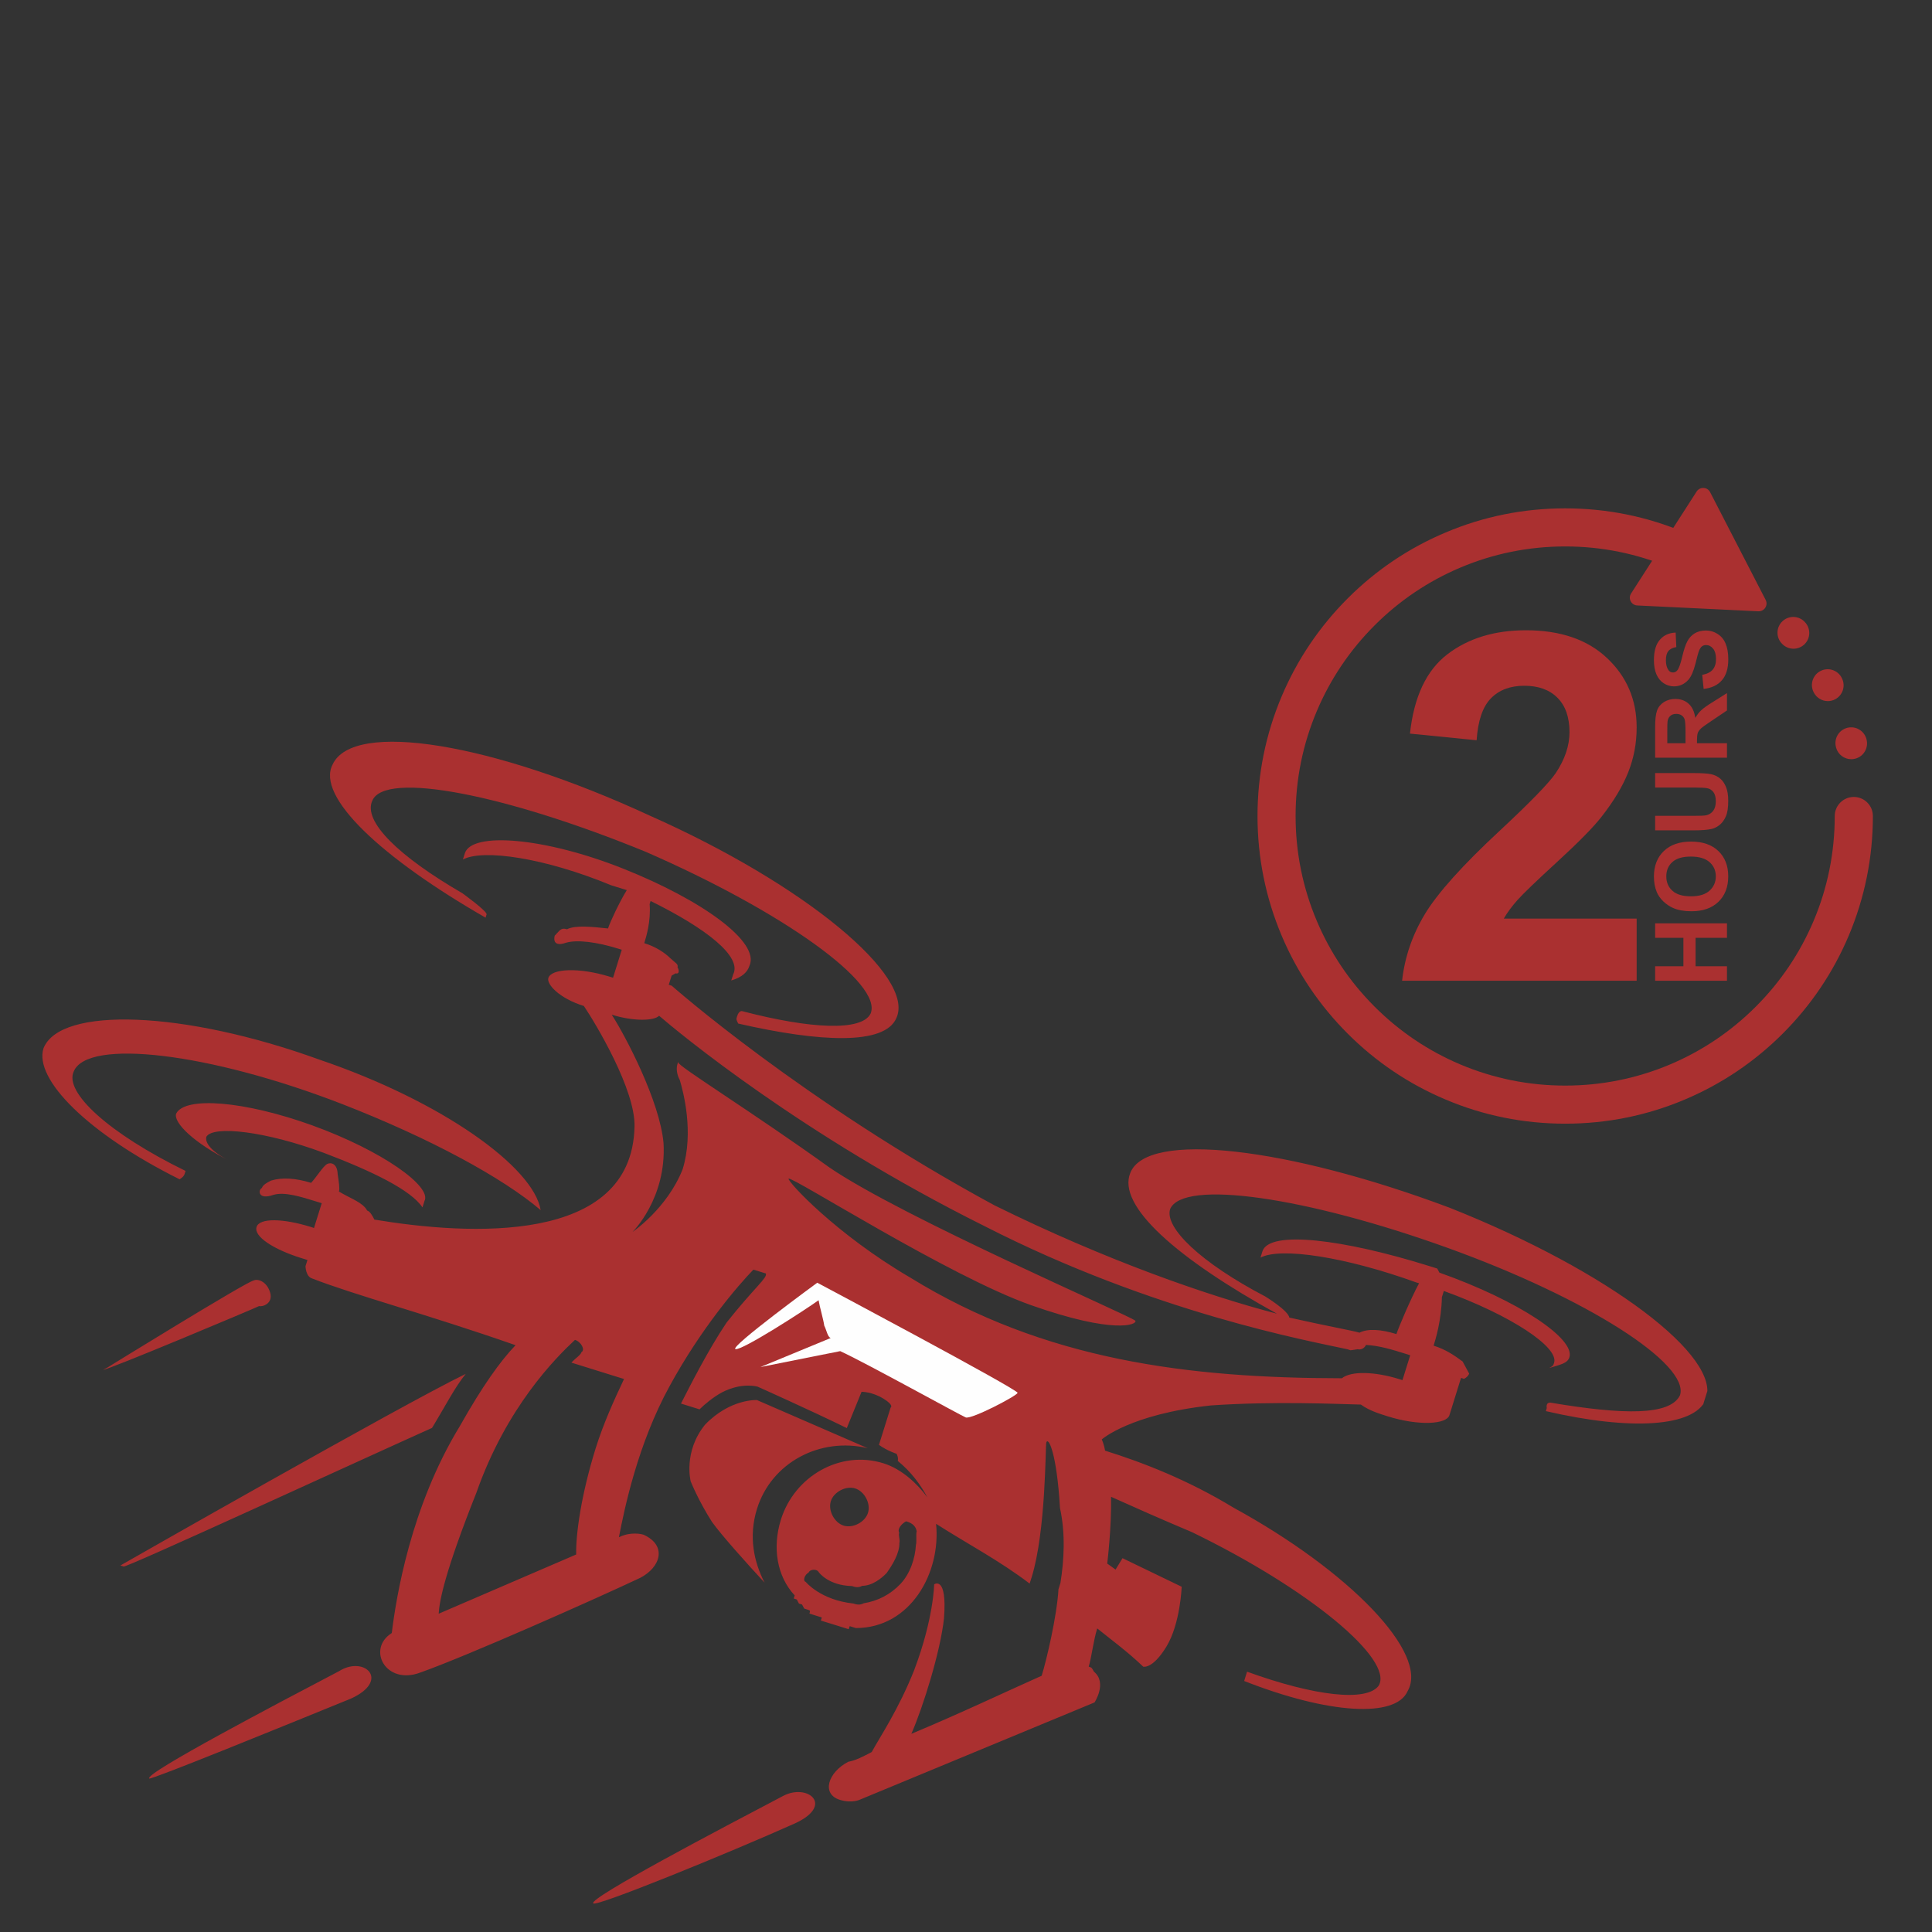 <svg xmlns="http://www.w3.org/2000/svg" xmlns:xlink="http://www.w3.org/1999/xlink" width="200" zoomAndPan="magnify" viewBox="0 0 150 150" height="200" preserveAspectRatio="xMidYMid meet" version="1.0"><rect x="0" y="0" width="150" height="150" fill="#333333" stroke="none"/><defs><clipPath id="e6488db0ea"><path d="M 3 57 L 133 57 L 133 148 L 3 148 Z M 3 57 " clip-rule="nonzero"/></clipPath><clipPath id="99a20c3754"><path d="M 12.898 50.832 L 138.203 89.883 L 113.215 170.078 L -12.094 131.031 Z M 12.898 50.832 " clip-rule="nonzero"/></clipPath><clipPath id="9ad6a0cd84"><path d="M 12.898 50.832 L 138.203 89.883 L 113.215 170.078 L -12.094 131.031 Z M 12.898 50.832 " clip-rule="nonzero"/></clipPath><clipPath id="2296e93b96"><path d="M 12.891 50.855 L 138.281 89.93 L 113.391 169.809 L -12 130.738 Z M 12.891 50.855 " clip-rule="nonzero"/></clipPath><clipPath id="232de3e0cf"><path d="M 57 99 L 80 99 L 80 111 L 57 111 Z M 57 99 " clip-rule="nonzero"/></clipPath><clipPath id="7a407cbf19"><path d="M 12.898 50.832 L 138.203 89.883 L 113.215 170.078 L -12.094 131.031 Z M 12.898 50.832 " clip-rule="nonzero"/></clipPath><clipPath id="dcebb26269"><path d="M 12.898 50.832 L 138.203 89.883 L 113.215 170.078 L -12.094 131.031 Z M 12.898 50.832 " clip-rule="nonzero"/></clipPath><clipPath id="3ef0d0dc6c"><path d="M 97.633 39 L 145.633 39 L 145.633 87.25 L 97.633 87.25 Z M 97.633 39 " clip-rule="nonzero"/></clipPath><clipPath id="5233b1a987"><path d="M 126 37.75 L 138 37.75 L 138 48 L 126 48 Z M 126 37.75 " clip-rule="nonzero"/></clipPath></defs><g clip-path="url(#e6488db0ea)"><g clip-path="url(#99a20c3754)"><g clip-path="url(#9ad6a0cd84)"><g clip-path="url(#2296e93b96)"><path fill="#aa3030" d="M 62.555 122.816 C 62.312 122.742 62.465 122.258 62.781 122.094 C 62.855 121.852 63.41 121.762 63.578 122.078 C 63.578 122.078 64.312 123.098 66.145 123.141 C 66.387 123.219 66.625 123.293 66.941 123.125 C 67.738 123.113 68.445 122.539 68.836 122.133 C 69.301 121.48 69.844 120.594 69.828 119.797 C 69.902 119.555 69.734 119.238 69.812 119 C 69.645 118.684 70.035 118.277 70.352 118.113 C 70.594 118.188 71.082 118.34 71.172 118.895 C 71.098 119.137 71.188 119.691 71.113 119.934 C 71.055 120.969 70.68 122.172 69.895 122.992 C 69.113 123.805 68.16 124.297 67.051 124.48 C 66.734 124.645 66.492 124.57 66.254 124.496 C 63.699 124.227 62.555 122.816 62.555 122.816 Z M 26.328 129.746 C 21.598 132.23 11.18 137.695 11.586 138.086 C 11.828 138.164 22.109 133.973 27.246 131.879 C 30.336 130.469 28.301 128.504 26.328 129.746 Z M 24.227 87.367 C 29.68 89.34 33.566 92.133 32.953 93.25 C 32.875 93.5 32.875 93.5 32.801 93.742 C 31.902 92.395 28.926 90.941 25.145 89.508 C 20.652 87.836 16.57 87.363 16.027 88.25 C 15.879 88.73 16.449 89.438 17.816 90.125 C 15.082 88.746 13.453 87.176 13.676 86.461 C 14.375 85.098 19 85.484 24.227 87.367 Z M 24.754 82.254 C 34.316 85.496 41.434 90.617 41.977 93.953 C 39.059 91.461 33.414 88.383 26.586 85.727 C 16.223 81.707 6.789 80.621 5.727 83.184 C 4.961 84.801 8.449 88 14.406 90.91 L 14.332 91.152 C 14.258 91.391 13.941 91.559 13.941 91.559 C 6.855 88.031 2.625 83.801 3.375 81.395 C 4.672 78.105 14.324 78.477 24.754 82.254 Z M 9.348 121.543 C 9.348 121.543 31.188 109.074 36.16 106.668 C 35.305 107.719 34.621 109.09 33.543 110.863 C 28.32 113.203 9.52 121.863 9.594 121.621 C 9.348 121.543 9.594 121.621 9.594 121.621 Z M 8.332 106.18 C 8.332 106.18 19.125 99.512 19.68 99.422 C 19.996 99.254 20.715 99.48 20.973 100.352 C 21.227 101.223 20.355 101.48 20.117 101.402 C 19.801 101.57 8.254 106.422 8.016 106.348 Z M 48.449 107.066 C 47.688 108.676 46.848 110.523 46.246 112.449 C 45.121 116.062 44.703 119.098 44.734 120.691 L 34.059 125.289 C 34.121 124.25 34.555 122.012 36.984 115.902 C 39.324 109.234 43.152 105.418 44.641 104.027 C 45.121 104.176 45.453 104.805 45.145 104.98 C 45.07 105.223 44.746 105.387 44.363 105.793 C 45.805 106.242 47.008 106.617 48.449 107.066 Z M 67.371 112.438 L 58.766 108.699 C 58.766 108.699 56.695 108.582 54.742 110.609 C 53.031 112.715 53.625 115.012 53.625 115.012 C 53.625 115.012 54.223 116.516 55.289 118.176 C 56.023 119.199 57.988 121.391 59.363 122.875 C 58.543 121.301 58.098 119.316 58.773 117.145 C 59.898 113.535 63.691 111.555 67.371 112.438 Z M 106.047 104.422 C 105.973 104.652 105.656 104.828 105.414 104.754 L 104.863 104.836 L 104.621 104.758 C 101.648 104.105 89.652 101.949 76.438 95.195 C 62.27 88.141 52.621 80.113 51.172 78.863 C 50.773 79.273 49.18 79.305 47.496 78.781 C 48.562 80.434 51.219 85.48 51.516 88.738 C 51.766 93.047 49.109 95.648 49.109 95.648 C 49.109 95.648 51.781 93.844 52.996 90.793 C 53.898 87.898 53.039 84.727 52.781 83.859 C 52.277 82.91 52.75 82.266 52.676 82.504 C 52.602 82.746 58.574 86.453 64.395 90.641 C 70.055 94.516 87.742 102.148 88.148 102.539 C 88.316 102.852 86.496 103.605 80.07 101.34 C 73.645 99.074 61.531 91.332 61.223 91.508 C 61.148 91.742 64.891 95.816 70.703 99.211 C 81.113 105.621 92.301 106.996 104.184 107.008 C 104.891 106.434 106.723 106.477 108.648 107.078 C 108.887 107.152 108.887 107.152 108.887 107.152 L 109.488 105.223 L 109.25 105.145 C 108.047 104.77 107.086 104.473 106.047 104.422 Z M 51.922 76.457 L 52.152 76.531 C 52.152 76.531 62.293 85.504 77.203 93.578 C 85.902 97.871 93.766 100.594 99.141 101.996 C 91.48 97.773 86.691 93.633 87.758 91.062 C 89.047 87.773 100.004 89.066 112.531 93.762 C 124.984 98.699 133.727 105.387 132.434 108.68 C 131.52 110.777 126.668 111.102 120.02 109.559 L 120.09 109.324 C 120 108.77 120.48 108.918 120.48 108.918 C 126.004 109.84 129.672 109.926 130.438 108.32 C 131.184 105.914 123.273 100.801 112.355 96.871 C 101.438 92.941 91.84 91.535 90.848 93.875 C 90.398 95.316 93.242 98.047 98.238 100.66 C 98.238 100.66 100.012 101.742 100.105 102.297 C 103.062 102.965 105.07 103.316 105.551 103.469 C 106.184 103.137 107.215 103.203 108.418 103.578 C 108.566 103.098 109.562 100.762 110.176 99.633 C 110.176 99.633 110.176 99.633 109.934 99.559 C 104.473 97.59 99.438 96.812 97.863 97.641 C 97.938 97.402 97.938 97.402 98.012 97.16 C 98.535 95.477 104.367 96.238 110.867 98.266 C 111.105 98.34 111.348 98.414 111.586 98.488 C 111.586 98.488 111.586 98.488 111.754 98.805 C 117.938 100.996 122.297 103.938 121.848 105.379 C 121.695 105.859 121.141 105.949 120.27 106.215 C 120.586 106.043 120.586 106.043 120.66 105.801 C 121.035 104.598 117.324 102.121 112.098 100.23 C 112.023 100.473 112.023 100.473 111.949 100.711 C 111.906 102.547 111.453 103.996 111.305 104.477 C 112.266 104.777 112.914 105.234 113.559 105.707 C 113.734 106.016 113.891 106.34 114.066 106.648 C 114.066 106.648 113.988 106.895 113.668 107.051 C 113.668 107.051 113.668 107.051 113.434 106.98 L 112.535 109.871 C 112.309 110.594 110.152 110.715 107.746 109.965 C 107.027 109.738 106.305 109.516 105.66 109.051 C 103.824 109.004 98.875 108.781 94.023 109.117 C 87.734 109.793 85.539 111.758 85.539 111.758 C 85.539 111.758 85.703 112.074 85.797 112.629 C 88.68 113.527 92.223 114.895 95.77 117.055 C 104.793 121.988 110.98 128.398 109.285 131.301 C 108.371 133.391 103.176 133.098 96.598 130.512 C 96.672 130.27 96.746 130.031 96.82 129.789 C 102.035 131.68 106.117 132.16 107.047 130.867 C 108.203 128.852 101.715 123.402 92.539 118.953 C 90.199 117.969 88.113 117.043 86.262 116.211 C 86.309 118.602 85.965 121.395 85.965 121.395 L 86.613 121.859 L 87.152 120.977 L 91.746 123.195 C 91.746 123.195 91.641 126.066 90.562 127.84 C 89.477 129.621 88.758 129.398 88.758 129.398 C 87.539 128.227 86.242 127.285 85.188 126.43 C 84.887 127.398 84.75 128.676 84.527 129.398 C 84.766 129.473 84.766 129.473 84.934 129.789 C 85.984 130.645 84.98 132.176 84.98 132.176 L 66.797 139.711 C 66.797 139.711 66.164 140.039 65.203 139.738 C 63.754 139.289 64.277 137.605 65.863 136.781 C 66.418 136.691 67.051 136.359 67.68 136.027 C 68.293 134.898 69.766 132.723 70.98 129.66 C 72.496 125.648 72.527 123.012 72.527 123.012 C 72.527 123.012 73.547 122.273 73.293 125.633 C 73.023 128.188 71.676 132.516 70.758 134.613 C 74.395 133.102 78.43 131.191 80.875 130.105 C 81.25 128.906 82.062 125.457 82.18 123.383 C 82.254 123.141 82.332 122.902 82.332 122.902 C 82.613 121.145 82.734 119.07 82.297 117.086 C 82.047 112.781 81.383 111.516 81.234 112 C 81.16 112.238 81.215 118.859 80.094 122.469 C 80.094 122.469 80.016 122.707 79.941 122.949 C 77.59 121.16 75.094 119.855 72.676 118.309 C 73.066 122.125 70.68 126.402 66.449 126.402 L 66.207 126.328 C 65.969 126.254 65.969 126.254 65.969 126.254 L 65.895 126.492 L 64.691 126.117 C 64.449 126.043 64.449 126.043 64.449 126.043 L 64.211 125.969 C 63.969 125.895 63.969 125.895 63.969 125.895 C 63.969 125.895 63.969 125.895 63.73 125.82 C 63.73 125.82 63.73 125.82 63.805 125.578 C 63.562 125.504 63.562 125.504 63.562 125.504 C 63.562 125.504 63.562 125.504 63.324 125.43 L 63.082 125.352 C 62.844 125.277 62.844 125.277 62.844 125.277 C 62.918 125.039 62.918 125.039 62.676 124.965 L 62.438 124.887 C 62.27 124.574 62.27 124.574 62.27 124.574 L 62.031 124.5 C 61.863 124.184 61.863 124.184 61.863 124.184 C 61.625 124.105 61.625 124.105 61.625 124.105 C 61.699 123.867 61.699 123.867 61.699 123.867 C 60.316 122.383 59.953 120.156 60.629 117.984 C 61.68 114.621 65.223 112.559 68.59 113.609 C 70.031 114.059 71.25 115.227 71.996 116.25 C 71.492 115.301 70.754 114.281 69.703 113.426 C 69.703 113.426 69.777 113.184 69.609 112.871 C 69.609 112.871 68.891 112.645 68.242 112.18 L 69.145 109.289 C 69.145 109.289 69.461 109.121 68.574 108.582 C 67.688 108.043 66.891 108.059 66.891 108.059 L 65.746 110.875 C 62.773 109.422 58.828 107.664 58.828 107.664 C 58.828 107.664 57.625 107.289 56.051 108.105 C 55.418 108.445 54.711 109.02 54.312 109.422 C 53.832 109.273 53.352 109.121 52.871 108.973 C 53.57 107.605 54.949 104.863 56.414 102.68 C 58.598 99.934 59.617 99.195 59.457 98.871 C 59.207 98.793 58.973 98.723 58.492 98.574 C 57.316 99.789 54.438 103.121 51.977 107.637 C 49.508 112.145 48.488 117.113 48.051 119.352 C 48.684 119.02 49.488 119.008 49.969 119.156 C 51.816 119.996 51.293 121.68 49.707 122.504 C 46 124.25 36.203 128.594 32.637 129.855 C 29.945 130.871 28.449 128.023 30.418 126.789 C 30.758 123.996 31.898 116.957 35.691 110.742 C 37.461 107.602 38.855 105.66 40.027 104.441 C 33.121 102.027 27.516 100.543 24.219 99.254 C 23.734 99.102 23.719 98.305 23.719 98.305 L 23.871 97.824 C 23.871 97.824 23.629 97.75 23.387 97.676 C 21.227 97 19.691 95.996 19.918 95.266 C 20.145 94.543 21.977 94.59 24.141 95.262 L 24.379 95.34 L 24.98 93.414 L 24.738 93.34 C 23.297 92.891 22.094 92.516 21.223 92.77 C 20.035 93.191 20.016 92.395 20.336 92.23 C 20.41 91.992 20.719 91.824 21.043 91.66 C 21.906 91.398 22.949 91.465 24.152 91.836 C 24.543 91.43 25.082 90.543 25.402 90.371 C 25.715 90.215 26.195 90.363 26.215 91.152 C 26.301 91.715 26.391 92.273 26.316 92.512 C 27.211 93.055 28.172 93.352 28.504 93.984 C 28.734 94.059 28.91 94.375 29.066 94.688 C 36.348 95.902 49.039 96.68 49.262 87.508 C 49.371 84.648 46.234 79.445 45.332 78.105 C 43.41 77.508 42.422 76.41 42.574 75.93 C 42.801 75.199 44.945 75.086 47.359 75.836 L 47.598 75.91 L 48.273 73.738 L 48.035 73.664 C 46.352 73.141 44.832 72.938 43.953 73.191 C 42.77 73.605 43.07 72.645 43.07 72.645 C 43.469 72.242 43.543 72 44.023 72.148 C 44.652 71.82 45.922 71.949 47.207 72.086 C 47.355 71.605 48.113 69.996 48.664 69.109 C 48.184 68.961 47.934 68.883 47.453 68.734 C 42.312 66.605 37.512 65.898 35.941 66.73 C 35.941 66.73 36.016 66.488 36.09 66.25 C 36.617 64.559 42.281 65.012 48.383 67.441 C 54.5 69.875 59.027 73.133 58.188 74.98 C 58.035 75.461 57.645 75.867 56.773 76.125 C 56.852 75.883 56.926 75.645 56.926 75.645 C 57.613 74.273 54.863 72.098 50.512 69.953 C 50.438 70.191 50.438 70.191 50.438 70.191 C 50.543 71.543 50.168 72.746 50.02 73.227 C 50.98 73.527 51.625 73.992 52.031 74.383 C 52.445 74.777 52.68 74.848 52.602 75.09 C 52.773 75.414 52.703 75.645 52.453 75.57 L 52.145 75.746 Z M 50.465 63.332 C 62.523 68.684 71.117 75.844 69.586 79.059 C 68.672 81.148 63.715 80.934 57.316 79.469 C 57.152 79.145 57.152 79.145 57.227 78.91 C 57.375 78.43 57.617 78.504 57.617 78.504 C 62.984 79.906 66.898 80.07 67.59 78.703 C 68.578 76.371 60.812 70.789 50.121 66.129 C 39.344 61.715 29.906 59.828 28.91 62.156 C 28.148 63.773 30.992 66.508 35.906 69.355 C 35.906 69.355 37.852 70.762 37.777 70.996 C 37.699 71.246 37.699 71.246 37.699 71.246 C 29.629 66.609 24.52 61.852 25.824 59.355 C 27.43 55.891 38.238 57.676 50.465 63.332 Z M 60.805 139.434 C 56.074 141.918 45.656 147.387 46.062 147.777 C 46.227 148.09 56.512 143.898 61.723 141.566 C 64.812 140.145 62.699 138.434 60.805 139.434 Z M 66.398 115.562 C 67.121 115.789 67.617 116.734 67.391 117.453 C 67.168 118.176 66.223 118.672 65.5 118.449 C 64.777 118.223 64.281 117.277 64.504 116.555 C 64.73 115.832 65.676 115.336 66.398 115.562 " fill-opacity="1" fill-rule="evenodd"/></g></g></g></g><g clip-path="url(#232de3e0cf)"><g clip-path="url(#7a407cbf19)"><g clip-path="url(#dcebb26269)"><path fill="#fefefe" d="M 63.453 99.59 C 63.453 99.59 56.617 104.59 57.098 104.742 C 57.578 104.891 62.535 101.688 63.555 100.949 C 63.648 101.508 63.914 102.371 63.996 102.926 C 64.168 103.25 64.25 103.805 64.496 103.883 L 59.039 106.137 L 65.234 104.902 C 67.086 105.742 74.742 109.977 74.984 110.051 C 75.465 110.199 78.934 108.379 79.008 108.141 C 79.082 107.898 63.453 99.59 63.453 99.59 " fill-opacity="1" fill-rule="evenodd"/></g></g></g><path fill="#aa3030" d="M 134.082 76.145 L 128.504 76.145 L 128.504 75.02 L 130.699 75.02 L 130.699 72.812 L 128.504 72.812 L 128.504 71.688 L 134.082 71.688 L 134.082 72.812 L 131.645 72.812 L 131.645 75.02 L 134.082 75.02 Z M 134.082 76.145 " fill-opacity="1" fill-rule="nonzero"/><path fill="#aa3030" d="M 131.328 70.75 C 130.758 70.75 130.281 70.664 129.898 70.496 C 129.613 70.367 129.359 70.195 129.133 69.977 C 128.906 69.758 128.738 69.516 128.629 69.254 C 128.484 68.906 128.41 68.508 128.41 68.051 C 128.41 67.23 128.664 66.574 129.176 66.078 C 129.684 65.586 130.395 65.34 131.301 65.34 C 132.203 65.34 132.906 65.586 133.414 66.074 C 133.922 66.562 134.18 67.219 134.18 68.035 C 134.18 68.867 133.926 69.527 133.418 70.016 C 132.914 70.504 132.215 70.75 131.328 70.75 Z M 131.289 69.59 C 131.922 69.59 132.402 69.445 132.727 69.152 C 133.051 68.859 133.215 68.488 133.215 68.043 C 133.215 67.594 133.055 67.223 132.73 66.938 C 132.406 66.648 131.922 66.504 131.273 66.504 C 130.637 66.504 130.16 66.645 129.844 66.926 C 129.531 67.203 129.371 67.578 129.371 68.043 C 129.371 68.504 129.531 68.879 129.852 69.164 C 130.168 69.449 130.648 69.59 131.289 69.59 Z M 131.289 69.59 " fill-opacity="1" fill-rule="nonzero"/><path fill="#aa3030" d="M 128.504 64.469 L 128.504 63.34 L 131.527 63.34 C 132.004 63.34 132.316 63.328 132.457 63.301 C 132.688 63.25 132.871 63.137 133.008 62.957 C 133.145 62.773 133.215 62.527 133.215 62.211 C 133.215 61.891 133.148 61.652 133.02 61.488 C 132.891 61.324 132.727 61.227 132.539 61.195 C 132.348 61.164 132.031 61.145 131.59 61.145 L 128.504 61.145 L 128.504 60.02 L 131.434 60.02 C 132.105 60.02 132.578 60.051 132.855 60.109 C 133.129 60.172 133.363 60.285 133.555 60.449 C 133.746 60.609 133.895 60.828 134.008 61.105 C 134.121 61.379 134.18 61.734 134.18 62.176 C 134.18 62.711 134.117 63.113 133.992 63.391 C 133.871 63.664 133.711 63.883 133.516 64.043 C 133.316 64.203 133.109 64.309 132.895 64.359 C 132.574 64.43 132.105 64.469 131.48 64.469 Z M 128.504 64.469 " fill-opacity="1" fill-rule="nonzero"/><path fill="#aa3030" d="M 134.082 58.828 L 128.504 58.828 L 128.504 56.457 C 128.504 55.863 128.555 55.43 128.656 55.16 C 128.754 54.887 128.934 54.672 129.188 54.508 C 129.445 54.348 129.738 54.266 130.07 54.266 C 130.488 54.266 130.832 54.391 131.105 54.637 C 131.379 54.883 131.551 55.25 131.621 55.738 C 131.762 55.496 131.918 55.293 132.09 55.137 C 132.258 54.977 132.562 54.762 132.996 54.496 L 134.082 53.812 L 134.082 55.16 L 132.871 55.977 C 132.434 56.266 132.164 56.461 132.051 56.57 C 131.938 56.676 131.859 56.789 131.816 56.906 C 131.773 57.027 131.754 57.215 131.754 57.473 L 131.754 57.703 L 134.082 57.703 Z M 130.863 57.703 L 130.863 56.867 C 130.863 56.328 130.84 55.992 130.797 55.855 C 130.75 55.723 130.672 55.617 130.559 55.539 C 130.449 55.465 130.309 55.426 130.141 55.426 C 129.953 55.426 129.801 55.477 129.688 55.578 C 129.57 55.676 129.496 55.82 129.469 56 C 129.453 56.094 129.449 56.367 129.449 56.824 L 129.449 57.703 Z M 130.863 57.703 " fill-opacity="1" fill-rule="nonzero"/><path fill="#aa3030" d="M 132.27 53.488 L 132.16 52.395 C 132.527 52.328 132.801 52.195 132.973 51.992 C 133.145 51.789 133.23 51.52 133.23 51.176 C 133.23 50.812 133.152 50.539 133 50.355 C 132.848 50.172 132.668 50.082 132.461 50.082 C 132.328 50.082 132.219 50.117 132.125 50.195 C 132.031 50.273 131.953 50.41 131.883 50.602 C 131.836 50.734 131.758 51.035 131.641 51.504 C 131.488 52.105 131.305 52.531 131.09 52.773 C 130.781 53.117 130.406 53.289 129.965 53.289 C 129.68 53.289 129.414 53.207 129.168 53.047 C 128.922 52.887 128.734 52.652 128.602 52.352 C 128.473 52.047 128.41 51.68 128.41 51.254 C 128.41 50.551 128.562 50.023 128.871 49.672 C 129.176 49.316 129.586 49.133 130.098 49.113 L 130.148 50.238 C 129.863 50.289 129.656 50.391 129.531 50.551 C 129.402 50.707 129.34 50.945 129.34 51.262 C 129.34 51.59 129.41 51.848 129.543 52.031 C 129.629 52.152 129.746 52.211 129.891 52.211 C 130.02 52.211 130.133 52.156 130.227 52.043 C 130.348 51.902 130.473 51.555 130.602 51.008 C 130.73 50.461 130.863 50.055 131.004 49.793 C 131.141 49.531 131.328 49.324 131.57 49.176 C 131.809 49.027 132.105 48.953 132.457 48.953 C 132.777 48.953 133.078 49.043 133.355 49.219 C 133.637 49.398 133.844 49.648 133.977 49.973 C 134.113 50.297 134.184 50.703 134.184 51.188 C 134.184 51.895 134.02 52.434 133.691 52.812 C 133.367 53.191 132.891 53.418 132.27 53.488 Z M 132.27 53.488 " fill-opacity="1" fill-rule="nonzero"/><path fill="#aa3030" d="M 127.07 71.32 L 127.07 76.145 L 108.859 76.145 C 109.059 74.324 109.648 72.594 110.633 70.961 C 111.621 69.328 113.566 67.16 116.477 64.461 C 118.816 62.281 120.254 60.801 120.785 60.027 C 121.5 58.953 121.855 57.895 121.855 56.848 C 121.855 55.688 121.543 54.797 120.922 54.176 C 120.301 53.551 119.441 53.242 118.344 53.242 C 117.258 53.242 116.395 53.566 115.754 54.219 C 115.113 54.875 114.746 55.957 114.645 57.473 L 109.469 56.957 C 109.777 54.098 110.746 52.047 112.371 50.801 C 114 49.555 116.031 48.934 118.473 48.934 C 121.148 48.934 123.25 49.652 124.777 51.098 C 126.305 52.539 127.07 54.332 127.07 56.477 C 127.07 57.695 126.852 58.859 126.414 59.961 C 125.977 61.062 125.281 62.219 124.332 63.426 C 123.703 64.23 122.57 65.383 120.934 66.883 C 119.293 68.387 118.254 69.387 117.816 69.879 C 117.379 70.371 117.023 70.852 116.754 71.32 Z M 127.07 71.32 " fill-opacity="1" fill-rule="nonzero"/><g clip-path="url(#3ef0d0dc6c)"><path fill="#aa3030" d="M 121.52 87.242 C 118.297 87.242 115.168 86.613 112.223 85.363 C 109.375 84.16 106.82 82.441 104.629 80.246 C 102.438 78.055 100.715 75.5 99.512 72.656 C 98.266 69.707 97.633 66.578 97.633 63.355 C 97.633 60.133 98.266 57.004 99.512 54.055 C 100.715 51.211 102.438 48.656 104.629 46.465 C 106.82 44.27 109.375 42.551 112.223 41.348 C 115.168 40.098 118.297 39.469 121.52 39.469 C 124.742 39.469 127.871 40.098 130.82 41.348 C 130.922 41.391 131.023 41.434 131.125 41.477 C 131.875 41.805 132.215 42.68 131.887 43.426 C 131.641 43.98 131.098 44.312 130.531 44.312 C 130.332 44.312 130.129 44.273 129.938 44.188 C 129.848 44.148 129.758 44.109 129.668 44.07 C 127.086 42.98 124.348 42.426 121.52 42.426 C 118.695 42.426 115.953 42.98 113.375 44.07 C 110.883 45.125 108.645 46.633 106.723 48.555 C 104.801 50.477 103.293 52.715 102.238 55.207 C 101.145 57.789 100.59 60.531 100.59 63.355 C 100.59 66.18 101.145 68.922 102.238 71.504 C 103.293 73.996 104.801 76.234 106.723 78.156 C 108.645 80.078 110.883 81.586 113.375 82.641 C 115.953 83.73 118.695 84.285 121.52 84.285 C 124.348 84.285 127.086 83.73 129.668 82.641 C 132.16 81.586 134.398 80.078 136.32 78.156 C 138.242 76.234 139.75 73.996 140.805 71.504 C 141.898 68.922 142.449 66.18 142.449 63.355 C 142.449 62.539 143.113 61.875 143.93 61.875 C 144.746 61.875 145.41 62.539 145.41 63.355 C 145.41 66.578 144.777 69.707 143.531 72.656 C 142.328 75.5 140.605 78.055 138.414 80.246 C 136.219 82.441 133.664 84.16 130.82 85.363 C 127.871 86.613 124.742 87.242 121.52 87.242 Z M 121.52 87.242 " fill-opacity="1" fill-rule="nonzero"/></g><path fill="#aa3030" d="M 143.734 58.945 C 143.191 58.945 142.699 58.586 142.551 58.039 L 142.547 58.016 C 142.367 57.359 142.754 56.688 143.406 56.512 C 144.059 56.336 144.73 56.723 144.91 57.375 L 144.914 57.398 C 145.09 58.055 144.703 58.727 144.051 58.902 C 143.945 58.93 143.84 58.945 143.734 58.945 Z M 141.914 54.434 C 141.473 54.434 141.043 54.191 140.824 53.77 L 140.812 53.746 C 140.504 53.148 140.738 52.41 141.336 52.098 C 141.938 51.785 142.676 52.02 142.988 52.621 L 143 52.648 C 143.312 53.25 143.074 53.984 142.473 54.297 C 142.293 54.391 142.102 54.434 141.914 54.434 Z M 139.246 50.367 C 138.93 50.367 138.609 50.242 138.371 49.996 L 138.355 49.98 C 137.883 49.5 137.887 48.727 138.371 48.25 C 138.852 47.777 139.625 47.785 140.102 48.266 L 140.121 48.289 C 140.594 48.773 140.586 49.547 140.102 50.02 C 139.863 50.25 139.555 50.367 139.246 50.367 Z M 139.246 50.367 " fill-opacity="1" fill-rule="nonzero"/><g clip-path="url(#5233b1a987)"><path fill="#aa3030" d="M 127.117 47.008 L 136.516 47.461 C 136.984 47.48 137.297 46.992 137.086 46.578 L 132.773 38.211 C 132.562 37.797 131.98 37.77 131.727 38.16 L 126.637 46.078 C 126.383 46.469 126.652 46.988 127.117 47.008 Z M 127.117 47.008 " fill-opacity="1" fill-rule="nonzero"/></g></svg>